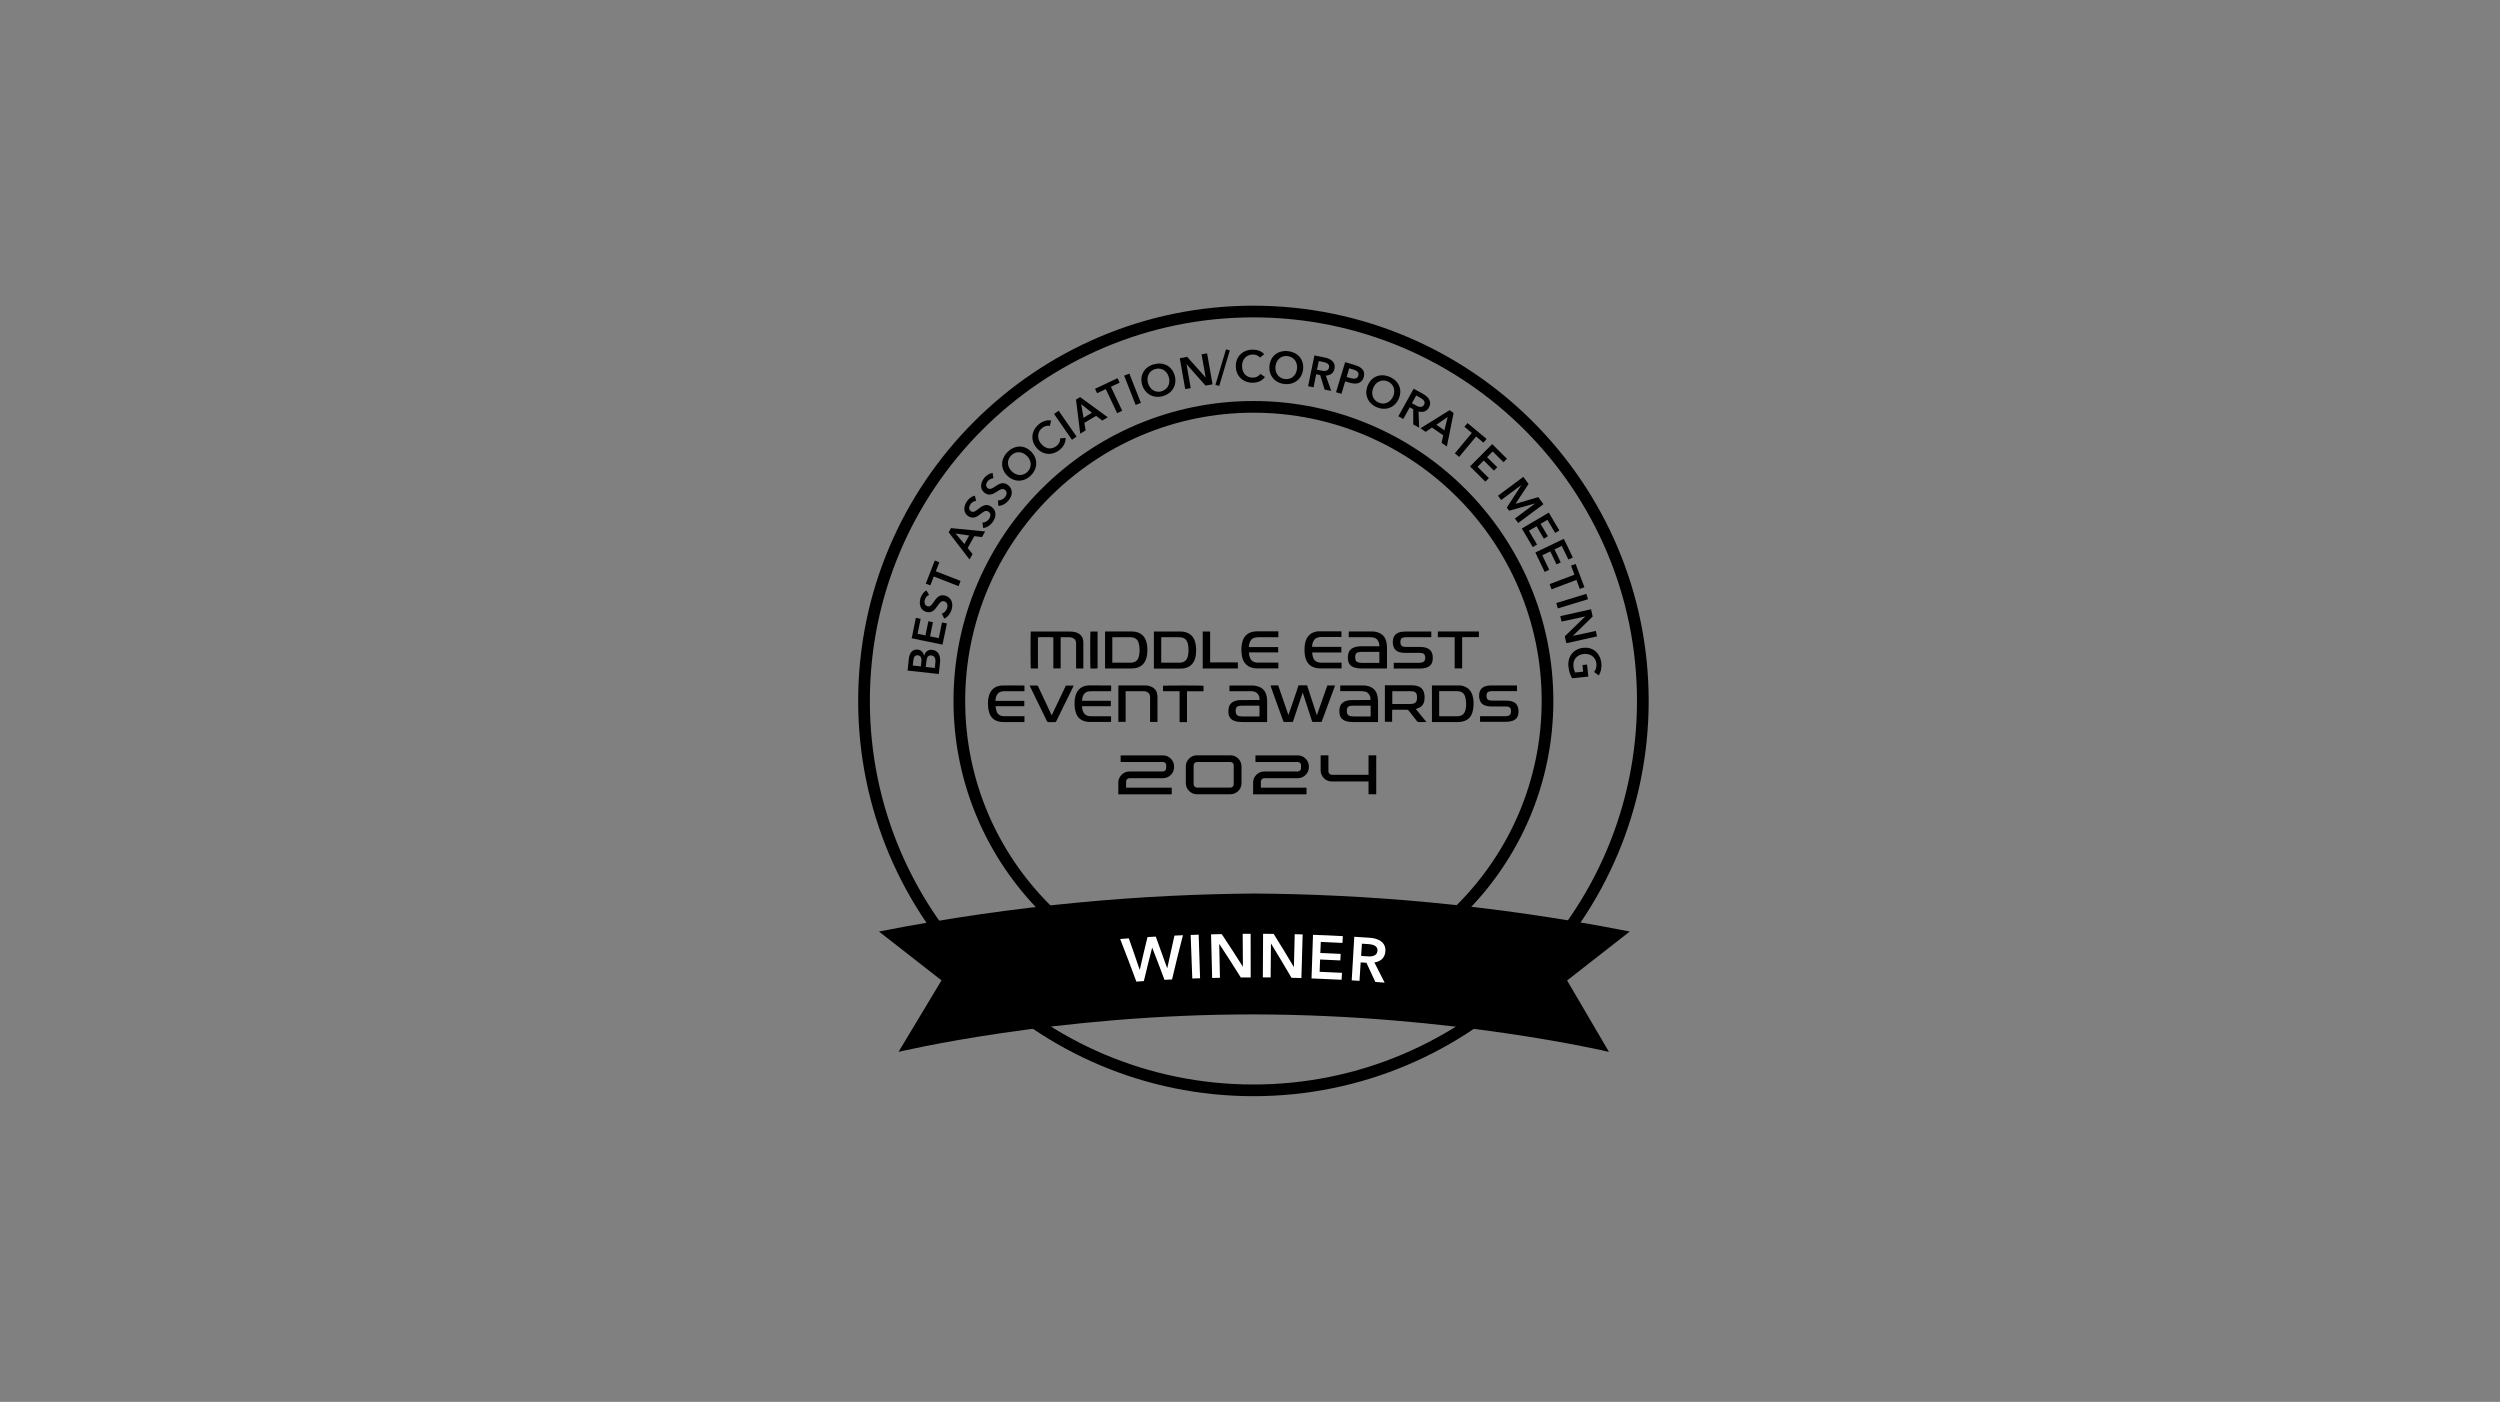 <svg width="321" height="180" viewBox="0 0 321 180" fill="none" xmlns="http://www.w3.org/2000/svg">
<rect x="0" y="0" width="321" height="180" fill="#808080" stroke="none"/>
<path d="M160.94 128.51C139.71 128.51 122.43 111.23 122.43 90C122.43 68.77 139.71 51.49 160.94 51.49C182.17 51.49 199.45 68.77 199.45 90C199.45 111.23 182.17 128.51 160.94 128.51ZM160.94 52.99C140.53 52.99 123.93 69.59 123.93 90C123.93 110.41 140.53 127.01 160.94 127.01C181.35 127.01 197.95 110.41 197.95 90C197.95 69.59 181.35 52.99 160.94 52.99Z" fill="black"/>
<path d="M201.23 125.88L209.26 119.61C191.44 116.09 175.08 114.82 161.06 114.73C147.05 114.83 130.69 116.1 112.86 119.61L120.89 125.88L115.37 135.06C115.37 135.06 135.63 130.21 161.05 130.25C186.47 130.29 206.59 135.06 206.59 135.06L201.21 125.88H201.23Z" fill="black"/>
<path d="M133.27 81.84V85.83H132.35C132.32 85.72 132.31 81.29 132.35 81.09C132.39 81.09 132.43 81.09 132.47 81.09C134.12 81.09 135.77 81.09 137.42 81.09C137.63 81.09 137.85 81.12 138.06 81.17C138.73 81.34 139.1 81.8 139.1 82.48C139.1 83.56 139.1 84.64 139.1 85.72C139.1 85.76 139.1 85.79 139.09 85.83H138.17C138.17 85.77 138.17 85.72 138.17 85.67C138.17 84.66 138.17 83.64 138.17 82.63C138.17 82.55 138.17 82.47 138.15 82.39C138.07 82.06 137.83 81.91 137.51 81.84C137.44 81.83 137.36 81.82 137.28 81.82C136.96 81.82 136.65 81.82 136.33 81.82C136.29 81.82 136.25 81.82 136.19 81.82V85.82H135.25V81.84C135.13 81.8 133.5 81.79 133.28 81.83L133.27 81.84Z" fill="black"/>
<path d="M177.12 82.97C177.1 82.65 177.04 82.37 176.84 82.13C176.67 81.94 176.45 81.86 176.21 81.84C176.09 81.82 175.96 81.82 175.83 81.82C175.01 81.82 174.18 81.82 173.36 81.82C173.31 81.82 173.25 81.82 173.18 81.82C173.16 81.69 173.18 81.57 173.18 81.45C173.18 81.33 173.18 81.22 173.18 81.09C173.22 81.09 173.25 81.08 173.29 81.08C174.25 81.08 175.21 81.08 176.17 81.08C176.52 81.08 176.85 81.15 177.16 81.3C177.65 81.54 177.91 81.94 178.02 82.46C178.08 82.71 178.09 82.96 178.09 83.21C178.09 84.05 178.09 84.89 178.09 85.72C178.09 85.75 178.09 85.78 178.09 85.82C178.06 85.82 178.02 85.83 177.99 85.83C176.9 85.83 175.82 85.83 174.73 85.83C174.44 85.83 174.16 85.79 173.88 85.7C173.39 85.54 173.13 85.2 173.08 84.69C173.05 84.45 173.06 84.21 173.11 83.98C173.19 83.59 173.42 83.32 173.78 83.16C173.99 83.07 174.21 83.02 174.43 83C174.6 82.98 174.76 82.98 174.93 82.98C175.61 82.98 176.28 82.98 176.96 82.98C177.01 82.98 177.06 82.98 177.13 82.98L177.12 82.97ZM177.11 83.7C177.06 83.7 177.01 83.7 176.96 83.7C176.26 83.7 175.56 83.7 174.86 83.7C174.71 83.7 174.55 83.72 174.4 83.75C174.2 83.79 174.07 83.91 174.03 84.12C173.99 84.29 173.99 84.47 174.03 84.64C174.07 84.87 174.21 85.01 174.43 85.06C174.58 85.09 174.74 85.11 174.9 85.11C175.59 85.11 176.28 85.11 176.97 85.11C177.01 85.11 177.06 85.11 177.11 85.11V83.72V83.7Z" fill="black"/>
<path d="M141.89 85.84V81.09C141.89 81.09 141.96 81.08 142 81.08C143.12 81.08 144.24 81.08 145.37 81.08C145.64 81.08 145.9 81.13 146.15 81.22C146.71 81.44 147.04 81.87 147.2 82.44C147.34 82.94 147.34 83.44 147.3 83.95C147.28 84.18 147.23 84.41 147.15 84.63C146.91 85.31 146.42 85.69 145.71 85.8C145.56 85.82 145.41 85.83 145.27 85.83C144.19 85.83 143.12 85.83 142.04 85.83C142 85.83 141.96 85.83 141.9 85.83L141.89 85.84ZM142.84 85.09C142.89 85.09 142.93 85.09 142.97 85.09C143.68 85.09 144.38 85.09 145.09 85.09C145.2 85.09 145.31 85.09 145.41 85.07C145.76 85.02 146.02 84.83 146.16 84.5C146.2 84.41 146.23 84.31 146.25 84.21C146.34 83.78 146.35 83.34 146.28 82.91C146.26 82.75 146.22 82.59 146.16 82.44C146.04 82.12 145.8 81.92 145.46 81.85C145.35 81.83 145.24 81.82 145.12 81.82C144.4 81.82 143.68 81.82 142.96 81.82C142.92 81.82 142.87 81.82 142.82 81.82V85.08L142.84 85.09Z" fill="black"/>
<path d="M148.16 85.84V81.09C148.16 81.09 148.24 81.09 148.28 81.09C149.39 81.09 150.51 81.09 151.62 81.09C151.92 81.09 152.21 81.14 152.49 81.27C153.01 81.5 153.32 81.92 153.46 82.46C153.6 82.95 153.6 83.46 153.56 83.96C153.54 84.22 153.48 84.48 153.39 84.72C153.16 85.31 152.73 85.67 152.1 85.8C151.93 85.83 151.76 85.85 151.59 85.85C150.48 85.85 149.37 85.85 148.26 85.85C148.23 85.85 148.2 85.85 148.15 85.85L148.16 85.84ZM149.12 85.09C149.18 85.09 149.21 85.09 149.25 85.09C149.96 85.09 150.67 85.09 151.38 85.09C151.48 85.09 151.59 85.09 151.69 85.07C152.05 85.01 152.31 84.82 152.45 84.48C152.48 84.4 152.51 84.31 152.53 84.22C152.62 83.79 152.63 83.35 152.57 82.92C152.55 82.75 152.51 82.58 152.44 82.43C152.31 82.1 152.06 81.91 151.72 81.85C151.63 81.83 151.53 81.82 151.44 81.82C150.7 81.82 149.96 81.82 149.22 81.82C149.18 81.82 149.14 81.82 149.1 81.83V85.08L149.12 85.09Z" fill="black"/>
<path d="M183.78 81.08V81.82C183.72 81.82 183.67 81.82 183.62 81.82C182.59 81.82 181.57 81.82 180.54 81.82C180.41 81.82 180.28 81.84 180.15 81.87C179.97 81.91 179.87 82.04 179.83 82.21C179.8 82.36 179.8 82.51 179.83 82.67C179.87 82.85 179.98 82.97 180.15 83.02C180.29 83.05 180.43 83.07 180.58 83.07C181.19 83.07 181.8 83.07 182.4 83.07C182.62 83.07 182.83 83.09 183.04 83.15C183.57 83.29 183.87 83.63 183.95 84.17C183.98 84.41 183.98 84.65 183.93 84.9C183.85 85.28 183.63 85.53 183.27 85.68C183 85.79 182.72 85.82 182.44 85.84C182.32 85.84 182.2 85.84 182.08 85.84C181.1 85.84 180.12 85.84 179.13 85.84C179.08 85.84 179.02 85.84 178.96 85.84V85.1C179.02 85.1 179.07 85.1 179.12 85.1C180.16 85.1 181.19 85.1 182.23 85.1C182.36 85.1 182.49 85.08 182.62 85.05C182.8 85.01 182.92 84.88 182.97 84.71C183.02 84.54 183.02 84.37 182.97 84.2C182.91 83.97 182.74 83.88 182.52 83.85C182.4 83.83 182.28 83.83 182.16 83.83C181.57 83.83 180.98 83.83 180.39 83.83C180.15 83.83 179.92 83.81 179.7 83.74C179.25 83.61 178.98 83.31 178.88 82.86C178.82 82.57 178.82 82.29 178.89 82C178.98 81.62 179.22 81.36 179.59 81.22C179.87 81.12 180.16 81.09 180.45 81.09C181.51 81.09 182.58 81.09 183.64 81.09C183.68 81.09 183.73 81.09 183.78 81.09V81.08Z" fill="black"/>
<path d="M164.14 81.08V81.82C164.08 81.82 164.03 81.82 163.97 81.82C163.16 81.82 162.36 81.82 161.55 81.82C161.39 81.82 161.23 81.85 161.07 81.89C160.84 81.95 160.66 82.1 160.55 82.31C160.42 82.54 160.37 82.8 160.36 83.08C160.42 83.08 160.48 83.08 160.54 83.08C161.68 83.08 162.81 83.08 163.95 83.08C164 83.08 164.06 83.08 164.12 83.08V83.77H160.37C160.37 83.84 160.37 83.89 160.37 83.93C160.39 84.11 160.43 84.29 160.5 84.47C160.64 84.82 160.91 85.01 161.27 85.06C161.39 85.08 161.5 85.08 161.62 85.08C162.4 85.08 163.19 85.08 163.97 85.08C164.02 85.08 164.08 85.08 164.14 85.08V85.81C164.14 85.81 164.08 85.82 164.05 85.82C163.14 85.82 162.22 85.82 161.31 85.82C161.07 85.82 160.83 85.78 160.6 85.69C160.15 85.53 159.83 85.22 159.63 84.78C159.52 84.53 159.46 84.27 159.43 84C159.37 83.46 159.38 82.93 159.52 82.41C159.6 82.12 159.73 81.85 159.93 81.63C160.22 81.31 160.59 81.15 161.01 81.09C161.16 81.07 161.31 81.06 161.45 81.06C162.3 81.06 163.14 81.06 163.99 81.06C164.04 81.06 164.09 81.06 164.14 81.06V81.08Z" fill="black"/>
<path d="M172.23 83.09V83.78C172.07 83.78 171.92 83.78 171.76 83.78C171.61 83.78 171.45 83.78 171.3 83.78C171.14 83.78 170.98 83.78 170.83 83.78C170.68 83.78 170.51 83.78 170.36 83.78C170.21 83.78 170.05 83.78 169.9 83.78C169.74 83.78 169.58 83.78 169.43 83.78C169.28 83.78 169.12 83.78 168.97 83.78C168.81 83.78 168.66 83.78 168.49 83.78C168.49 83.82 168.49 83.86 168.49 83.89C168.51 84.09 168.55 84.29 168.62 84.48C168.76 84.83 169.03 85.02 169.4 85.07C169.52 85.09 169.63 85.09 169.75 85.09C170.53 85.09 171.32 85.09 172.1 85.09C172.15 85.09 172.2 85.09 172.26 85.09C172.27 85.22 172.26 85.34 172.26 85.45C172.26 85.57 172.26 85.68 172.26 85.81C172.22 85.81 172.19 85.82 172.15 85.82C171.24 85.82 170.34 85.82 169.43 85.82C169.19 85.82 168.95 85.78 168.73 85.7C168.21 85.52 167.87 85.16 167.68 84.65C167.52 84.21 167.49 83.75 167.5 83.28C167.5 82.98 167.54 82.69 167.62 82.4C167.77 81.87 168.07 81.46 168.58 81.23C168.83 81.12 169.1 81.06 169.37 81.06C170.3 81.06 171.24 81.06 172.17 81.06C172.19 81.06 172.21 81.06 172.24 81.06V81.79C172.18 81.79 172.13 81.79 172.08 81.79C171.27 81.79 170.47 81.79 169.66 81.79C169.52 81.79 169.38 81.81 169.25 81.84C169 81.9 168.8 82.04 168.67 82.27C168.54 82.51 168.48 82.76 168.47 83.05C168.78 83.07 169.09 83.05 169.4 83.06C169.72 83.06 170.03 83.06 170.35 83.06C170.66 83.06 170.97 83.06 171.28 83.06C171.59 83.06 171.9 83.06 172.22 83.06L172.23 83.09Z" fill="black"/>
<path d="M167.25 88.98C166.83 90.22 166.42 91.46 166 92.7C165.95 92.7 165.9 92.7 165.85 92.7C165.55 92.7 165.26 92.7 164.96 92.7C164.81 92.7 164.81 92.7 164.76 92.56C164.37 91.47 163.98 90.39 163.58 89.3C163.44 88.91 163.3 88.51 163.16 88.12C163.15 88.09 163.14 88.06 163.13 88.03C163.25 88 163.83 87.99 164.12 88.01C164.56 89.27 164.99 90.54 165.43 91.81C165.89 90.55 166.3 89.28 166.73 88H167.83C168.24 89.27 168.65 90.53 169.07 91.8C169.08 91.8 169.09 91.8 169.1 91.8C169.54 90.54 169.98 89.28 170.43 88.01H171.42C171.4 88.07 171.39 88.12 171.37 88.17C170.83 89.63 170.29 91.09 169.75 92.55C169.69 92.7 169.69 92.7 169.54 92.7C169.25 92.7 168.96 92.7 168.66 92.7C168.5 92.7 168.5 92.7 168.45 92.55C168.08 91.41 167.7 90.27 167.33 89.12C167.31 89.07 167.3 89.02 167.28 88.97C167.28 88.97 167.26 88.97 167.25 88.97V88.98Z" fill="black"/>
<path d="M162.69 92.71C162.62 92.71 162.57 92.71 162.52 92.71C161.51 92.71 160.5 92.71 159.5 92.71C159.2 92.71 158.9 92.689 158.6 92.6C158.05 92.439 157.76 92.079 157.73 91.499C157.72 91.26 157.73 91.019 157.79 90.79C157.88 90.46 158.09 90.219 158.4 90.079C158.68 89.95 158.98 89.889 159.28 89.889C160.03 89.889 160.79 89.889 161.54 89.879C161.6 89.879 161.66 89.879 161.72 89.879C161.78 89.26 161.39 88.799 160.78 88.749C160.68 88.749 160.59 88.749 160.49 88.749C159.67 88.749 158.86 88.749 158.04 88.749C157.98 88.749 157.93 88.749 157.86 88.749V88.029C157.86 88.029 157.93 88.019 157.97 88.019C158.92 88.019 159.88 88.019 160.83 88.019C161.03 88.019 161.23 88.059 161.43 88.109C162.12 88.29 162.52 88.74 162.64 89.43C162.68 89.639 162.7 89.859 162.7 90.079C162.7 90.9 162.7 91.719 162.7 92.54C162.7 92.59 162.7 92.639 162.7 92.71H162.69ZM161.71 91.98C161.74 91.74 161.73 90.719 161.7 90.609C161.66 90.609 161.63 90.609 161.59 90.609C160.9 90.609 160.2 90.609 159.51 90.609C159.36 90.609 159.2 90.62 159.05 90.65C158.85 90.689 158.73 90.82 158.68 91.019C158.65 91.18 158.64 91.34 158.68 91.51C158.72 91.74 158.85 91.889 159.07 91.939C159.22 91.969 159.38 91.99 159.54 91.99C160.2 91.99 160.86 91.99 161.53 91.99C161.59 91.99 161.64 91.99 161.71 91.99V91.98Z" fill="black"/>
<path d="M176.94 92.71C176.88 92.71 176.82 92.71 176.76 92.71C175.76 92.71 174.77 92.71 173.77 92.71C173.47 92.71 173.18 92.69 172.89 92.61C172.37 92.47 172.06 92.15 171.99 91.6C171.96 91.32 171.97 91.05 172.04 90.78C172.13 90.45 172.33 90.22 172.64 90.08C172.92 89.95 173.23 89.89 173.53 89.89C174.28 89.89 175.04 89.89 175.79 89.88C175.85 89.88 175.9 89.88 175.96 89.88C176.03 89.4 175.73 88.91 175.28 88.8C175.11 88.76 174.93 88.75 174.76 88.74C173.94 88.74 173.12 88.74 172.29 88.74C172.23 88.74 172.17 88.74 172.09 88.74V88.02C172.09 88.02 172.17 88.01 172.2 88.01C173.15 88.01 174.1 88.01 175.05 88.01C175.35 88.01 175.64 88.07 175.92 88.18C176.46 88.41 176.76 88.82 176.87 89.39C176.91 89.61 176.93 89.83 176.94 90.05C176.94 90.88 176.94 91.71 176.94 92.55C176.94 92.6 176.94 92.64 176.94 92.7V92.71ZM175.99 91.98C175.99 91.51 175.99 91.06 175.99 90.61C175.94 90.61 175.91 90.61 175.88 90.61C175.17 90.61 174.46 90.61 173.75 90.61C173.61 90.61 173.46 90.62 173.32 90.65C173.11 90.69 172.98 90.84 172.95 91.05C172.93 91.19 172.93 91.34 172.95 91.48C172.97 91.72 173.11 91.88 173.35 91.94C173.5 91.97 173.65 91.99 173.81 91.99C174.48 91.99 175.16 91.99 175.83 91.99C175.88 91.99 175.93 91.99 176.01 91.99L175.99 91.98Z" fill="black"/>
<path d="M181.8 91.05C182.25 91.6 182.69 92.14 183.15 92.7C183.07 92.7 183.02 92.71 182.98 92.71C182.71 92.71 182.44 92.71 182.17 92.71C182.07 92.71 182 92.68 181.94 92.6C181.59 92.15 181.23 91.7 180.88 91.25C180.82 91.17 180.75 91.13 180.64 91.13C180.07 91.13 179.49 91.13 178.92 91.13C178.87 91.13 178.83 91.13 178.76 91.13C178.74 91.3 178.76 91.47 178.75 91.63C178.75 91.8 178.75 91.98 178.75 92.15C178.75 92.32 178.75 92.49 178.75 92.68C178.44 92.69 178.14 92.68 177.82 92.68C177.81 91.11 177.82 89.55 177.82 87.99C177.88 87.99 177.93 87.99 177.97 87.99C179.07 87.99 180.18 87.99 181.28 87.99C181.53 87.99 181.77 88.02 182 88.09C182.45 88.22 182.74 88.51 182.85 88.97C182.94 89.32 182.94 89.67 182.87 90.03C182.77 90.51 182.46 90.81 182.01 90.96C181.95 90.98 181.89 91 181.81 91.03L181.8 91.05ZM178.76 90.39C178.82 90.39 178.85 90.39 178.89 90.39C179.63 90.39 180.37 90.39 181.11 90.39C181.21 90.39 181.31 90.38 181.41 90.36C181.68 90.31 181.87 90.17 181.92 89.89C181.96 89.66 181.96 89.44 181.92 89.21C181.87 88.98 181.72 88.84 181.5 88.79C181.37 88.76 181.23 88.75 181.09 88.75C180.37 88.75 179.65 88.75 178.93 88.75C178.88 88.75 178.83 88.75 178.77 88.75V90.37L178.76 90.39Z" fill="black"/>
<path d="M183.86 92.71V88.02C183.86 88.02 183.93 88.01 183.96 88.01C185.08 88.01 186.21 88.01 187.33 88.01C187.6 88.01 187.86 88.06 188.1 88.17C188.62 88.39 188.93 88.8 189.08 89.33C189.21 89.8 189.23 90.27 189.19 90.75C189.17 91 189.12 91.24 189.05 91.48C188.82 92.23 188.28 92.6 187.52 92.69C187.41 92.7 187.3 92.71 187.19 92.71C186.15 92.71 185.1 92.71 184.06 92.71C184 92.71 183.94 92.71 183.87 92.71H183.86ZM184.8 91.97C184.86 91.97 184.91 91.97 184.96 91.97C185.67 91.97 186.37 91.97 187.08 91.97C187.16 91.97 187.25 91.97 187.33 91.95C187.65 91.9 187.9 91.76 188.05 91.46C188.11 91.34 188.15 91.22 188.18 91.09C188.26 90.73 188.27 90.36 188.23 90C188.21 89.8 188.17 89.6 188.11 89.41C188 89.05 187.75 88.83 187.37 88.77C187.26 88.75 187.14 88.74 187.02 88.74C186.33 88.74 185.64 88.74 184.95 88.74C184.9 88.74 184.85 88.74 184.79 88.74V91.95L184.8 91.97Z" fill="black"/>
<path d="M194.78 88.03V88.74C194.71 88.74 194.65 88.74 194.59 88.74C193.6 88.74 192.61 88.74 191.62 88.74C191.49 88.74 191.37 88.75 191.24 88.78C191.04 88.82 190.91 88.95 190.88 89.15C190.86 89.28 190.86 89.42 190.88 89.54C190.91 89.77 191.06 89.89 191.28 89.93C191.4 89.95 191.52 89.96 191.64 89.96C192.23 89.96 192.82 89.96 193.41 89.96C193.66 89.96 193.91 89.99 194.15 90.06C194.56 90.19 194.82 90.46 194.92 90.87C195 91.19 195 91.51 194.92 91.83C194.84 92.13 194.66 92.34 194.38 92.48C194.15 92.59 193.91 92.64 193.66 92.66C193.52 92.67 193.37 92.68 193.23 92.68C192.23 92.68 191.23 92.68 190.22 92.68C190.16 92.68 190.11 92.68 190.04 92.68V91.96C190.1 91.96 190.16 91.96 190.23 91.96C191.24 91.96 192.24 91.96 193.25 91.96C193.35 91.96 193.44 91.96 193.54 91.94C193.8 91.91 193.96 91.77 194 91.51C194.02 91.38 194.01 91.24 194 91.1C193.97 90.91 193.84 90.79 193.66 90.75C193.56 90.73 193.46 90.71 193.36 90.71C192.73 90.71 192.1 90.71 191.47 90.71C191.22 90.71 190.97 90.68 190.73 90.6C190.32 90.47 190.07 90.2 189.97 89.78C189.9 89.49 189.9 89.19 189.97 88.9C190.06 88.52 190.3 88.26 190.67 88.13C190.91 88.05 191.15 88.01 191.4 88.01C192.49 88.01 193.58 88.01 194.68 88.01C194.72 88.01 194.75 88.01 194.8 88.02L194.78 88.03Z" fill="black"/>
<path d="M131.54 91.98V92.71C131.48 92.71 131.43 92.71 131.38 92.71C130.54 92.71 129.69 92.71 128.85 92.71C128.61 92.71 128.37 92.69 128.14 92.62C127.6 92.46 127.24 92.11 127.04 91.58C126.94 91.31 126.89 91.03 126.87 90.74C126.83 90.27 126.85 89.8 126.98 89.34C127.21 88.5 127.83 88.05 128.66 88.02C129.59 87.99 130.52 88.02 131.44 88.02C131.47 88.02 131.5 88.02 131.54 88.03V88.75C131.47 88.75 131.41 88.75 131.35 88.75C130.58 88.75 129.8 88.75 129.03 88.75C128.89 88.75 128.74 88.76 128.6 88.79C128.32 88.85 128.11 89.01 127.98 89.27C127.87 89.49 127.82 89.73 127.81 89.99H131.52V90.68C131.21 90.69 130.91 90.68 130.61 90.68C130.3 90.68 129.99 90.68 129.69 90.68C129.38 90.68 129.07 90.68 128.77 90.68C128.46 90.68 128.16 90.68 127.84 90.68C127.84 90.73 127.82 90.78 127.84 90.81C127.88 91 127.91 91.2 127.98 91.38C128.11 91.73 128.39 91.91 128.76 91.95C128.86 91.96 128.96 91.96 129.06 91.96C129.83 91.96 130.6 91.96 131.37 91.96C131.43 91.96 131.5 91.96 131.57 91.96L131.54 91.98Z" fill="black"/>
<path d="M142.67 88.02V88.75C142.6 88.75 142.54 88.75 142.48 88.75C141.7 88.75 140.92 88.75 140.14 88.75C139.98 88.75 139.82 88.77 139.67 88.8C139.41 88.86 139.22 89.03 139.1 89.27C138.99 89.49 138.94 89.72 138.93 89.98H142.63V90.68H138.93C138.94 91.01 139 91.31 139.18 91.57C139.34 91.81 139.58 91.91 139.85 91.95C139.95 91.96 140.05 91.97 140.15 91.97C140.92 91.97 141.69 91.97 142.46 91.97C142.52 91.97 142.59 91.97 142.66 91.97V92.69C142.66 92.69 142.57 92.7 142.52 92.7C141.66 92.7 140.8 92.7 139.94 92.7C139.75 92.7 139.55 92.67 139.36 92.63C138.75 92.49 138.35 92.12 138.15 91.53C138.07 91.31 138.02 91.07 138 90.83C137.95 90.32 137.96 89.81 138.1 89.32C138.33 88.51 138.93 88.04 139.77 88.01C140.25 87.99 140.72 88.01 141.2 88.01C141.62 88.01 142.05 88.01 142.47 88.01C142.53 88.01 142.58 88.01 142.66 88.01L142.67 88.02Z" fill="black"/>
<path d="M148.61 92.7H147.67C147.67 92.63 147.67 92.57 147.67 92.5C147.67 91.57 147.67 90.65 147.67 89.72C147.67 89.66 147.67 89.59 147.67 89.53C147.69 89.02 147.3 88.78 146.92 88.75C146.88 88.75 146.84 88.75 146.79 88.75C146.08 88.75 145.37 88.75 144.66 88.75C144.62 88.75 144.59 88.75 144.53 88.75C144.53 88.93 144.53 89.12 144.53 89.3C144.53 89.49 144.53 89.68 144.53 89.87C144.53 90.06 144.53 90.24 144.53 90.43C144.53 90.62 144.53 90.81 144.53 91C144.53 91.19 144.53 91.37 144.53 91.56C144.53 91.75 144.53 91.94 144.53 92.13C144.53 92.31 144.53 92.5 144.53 92.69H143.6V88.02C143.6 88.02 143.68 88.01 143.72 88.01C144.82 88.01 145.92 88.01 147.01 88.01C147.32 88.01 147.62 88.07 147.9 88.21C148.32 88.42 148.55 88.76 148.6 89.22C148.61 89.33 148.62 89.44 148.62 89.55C148.62 90.53 148.62 91.51 148.62 92.49C148.62 92.55 148.62 92.62 148.62 92.69L148.61 92.7Z" fill="black"/>
<path d="M186.77 81.82H184.62V81.08H189.89V81.81C189.17 81.81 188.47 81.81 187.74 81.81V85.82H186.78C186.78 84.49 186.78 83.17 186.78 81.81L186.77 81.82Z" fill="black"/>
<path d="M158.94 85.05V85.83H154.43C154.43 84.25 154.43 82.67 154.43 81.09H155.38V85.05H158.93H158.94Z" fill="black"/>
<path d="M132.21 88.019C132.55 88.019 132.86 88.019 133.16 88.019C133.22 88.019 133.26 88.049 133.28 88.1C133.31 88.169 133.34 88.23 133.37 88.299C133.9 89.43 134.43 90.549 134.96 91.68C134.98 91.73 135.01 91.769 135.04 91.84C135.65 90.559 136.25 89.29 136.86 88.029H137.86C137.84 88.09 137.82 88.139 137.79 88.189C137.34 89.109 136.89 90.019 136.44 90.939C136.17 91.49 135.9 92.029 135.64 92.579C135.59 92.689 135.53 92.73 135.41 92.719C135.16 92.719 134.9 92.719 134.65 92.719C134.53 92.719 134.47 92.68 134.42 92.579C134.04 91.779 133.64 90.98 133.25 90.18C132.93 89.519 132.61 88.859 132.29 88.21C132.27 88.159 132.24 88.109 132.21 88.029V88.019Z" fill="black"/>
<path d="M151.45 88.751H149.33V88.05C149.45 88.01 154.31 88.001 154.53 88.05V88.76H152.41C152.41 90.091 152.41 91.4 152.41 92.721H151.46V88.77L151.45 88.751Z" fill="black"/>
<path d="M140 81.09H140.93V85.82C140.84 85.85 140.23 85.86 140.01 85.83C139.98 85.72 139.97 81.32 140.01 81.09H140Z" fill="black"/>
<path d="M149.75 98.27C149.75 98.15 149.71 98.05 149.62 97.96C149.54 97.88 149.43 97.84 149.32 97.84H143.93C143.93 97.84 143.91 97.84 143.9 97.83C143.9 97.83 143.89 97.81 143.89 97.8V97.03C143.89 97.03 143.89 97.01 143.9 97C143.9 97 143.92 96.99 143.93 96.99H149.32C149.71 96.99 150.05 97.13 150.33 97.41C150.61 97.69 150.75 98.03 150.75 98.42V98.49C150.75 98.89 150.61 99.23 150.33 99.5C150.05 99.78 149.71 99.92 149.32 99.92H145.03C144.91 99.92 144.81 99.96 144.72 100.04C144.64 100.12 144.59 100.23 144.59 100.35V101.14H150.41C150.41 101.14 150.43 101.14 150.44 101.15C150.44 101.15 150.45 101.17 150.45 101.18V101.95C150.45 101.95 150.45 101.97 150.44 101.98C150.44 101.98 150.42 101.99 150.41 101.99H143.63C143.63 101.99 143.61 101.99 143.6 101.98C143.6 101.98 143.59 101.96 143.59 101.95V100.49C143.59 100.1 143.73 99.76 144.01 99.48C144.29 99.2 144.63 99.06 145.02 99.06H149.31C149.43 99.06 149.53 99.02 149.61 98.93C149.7 98.85 149.74 98.74 149.74 98.63V98.27H149.75Z" fill="black"/>
<path d="M157.98 96.981C158.38 96.981 158.72 97.121 158.99 97.4C159.27 97.68 159.41 98.02 159.41 98.41V100.55C159.41 100.95 159.27 101.29 158.99 101.56C158.71 101.84 158.37 101.98 157.98 101.98H153.69C153.3 101.98 152.96 101.84 152.68 101.56C152.4 101.28 152.26 100.94 152.26 100.55V98.41C152.26 98.01 152.4 97.68 152.68 97.4C152.96 97.121 153.3 96.981 153.69 96.981H157.98ZM158.41 98.27C158.41 98.15 158.37 98.05 158.29 97.971C158.21 97.88 158.1 97.841 157.98 97.841H153.69C153.57 97.841 153.47 97.88 153.39 97.971C153.3 98.05 153.26 98.16 153.26 98.27V100.7C153.26 100.82 153.3 100.92 153.39 101C153.47 101.08 153.58 101.13 153.69 101.13H157.98C158.1 101.13 158.2 101.09 158.29 101C158.37 100.92 158.41 100.81 158.41 100.7V98.27Z" fill="black"/>
<path d="M167.06 98.27C167.06 98.15 167.02 98.05 166.93 97.96C166.85 97.88 166.74 97.84 166.63 97.84H161.24C161.24 97.84 161.22 97.84 161.21 97.83C161.21 97.83 161.2 97.81 161.2 97.8V97.03C161.2 97.03 161.2 97.01 161.21 97C161.21 97 161.23 96.99 161.24 96.99H166.63C167.02 96.99 167.36 97.13 167.64 97.41C167.92 97.69 168.06 98.03 168.06 98.42V98.49C168.06 98.89 167.92 99.23 167.64 99.5C167.36 99.78 167.02 99.92 166.63 99.92H162.34C162.22 99.92 162.12 99.96 162.03 100.04C161.95 100.12 161.9 100.23 161.9 100.35V101.14H167.72C167.72 101.14 167.74 101.14 167.75 101.15C167.75 101.15 167.76 101.17 167.76 101.18V101.95C167.76 101.95 167.76 101.97 167.75 101.98C167.75 101.98 167.73 101.99 167.72 101.99H160.94C160.94 101.99 160.92 101.99 160.91 101.98C160.91 101.98 160.9 101.96 160.9 101.95V100.49C160.9 100.1 161.04 99.76 161.32 99.48C161.6 99.2 161.94 99.06 162.33 99.06H166.62C166.74 99.06 166.84 99.02 166.92 98.93C167.01 98.85 167.05 98.74 167.05 98.63V98.27H167.06Z" fill="black"/>
<path d="M175.72 97.02C175.72 97.02 175.72 97.001 175.73 96.99C175.73 96.99 175.75 96.981 175.76 96.981H176.67C176.67 96.981 176.69 96.981 176.7 96.99C176.7 96.99 176.71 97.01 176.71 97.02V101.94C176.71 101.94 176.71 101.96 176.7 101.97C176.7 101.97 176.68 101.98 176.67 101.98H175.76C175.76 101.98 175.74 101.98 175.73 101.97C175.73 101.97 175.72 101.95 175.72 101.94V100.34H171C170.61 100.34 170.27 100.2 169.99 99.921C169.71 99.641 169.57 99.3 169.57 98.91V97.02C169.57 97.02 169.57 97.001 169.58 96.99C169.58 96.99 169.6 96.981 169.61 96.981H170.53C170.53 96.981 170.55 96.981 170.56 96.99C170.56 96.99 170.57 97.01 170.57 97.02V99.05C170.57 99.171 170.61 99.27 170.7 99.35C170.78 99.43 170.89 99.481 171 99.481H175.72V97.02Z" fill="black"/>
<path d="M143.82 120.57C144.27 120.53 144.49 120.52 144.94 120.48C145.51 122.09 145.78 122.9 146.33 124.51C146.33 124.51 146.33 124.51 146.35 124.51C146.73 122.83 146.93 122 147.34 120.32C147.76 120.29 147.97 120.28 148.4 120.26C148.99 121.88 149.28 122.68 149.86 124.3C149.86 124.3 149.86 124.3 149.88 124.3C150.24 122.63 150.43 121.8 150.8 120.13C151.24 120.11 151.45 120.1 151.89 120.08C151.31 122.35 151.03 123.48 150.49 125.76C150.1 125.78 149.91 125.79 149.52 125.81C148.9 124.16 148.59 123.33 147.95 121.69C147.95 121.69 147.95 121.69 147.93 121.69C147.5 123.4 147.28 124.26 146.87 125.97C146.48 126 146.29 126.01 145.91 126.04C145.1 123.85 144.68 122.76 143.83 120.57H143.82Z" fill="white"/>
<path d="M152.89 120.05C153.3 120.03 153.5 120.03 153.91 120.01C153.98 122.25 154.02 123.37 154.09 125.61C153.69 125.62 153.49 125.63 153.09 125.64C153.01 123.4 152.97 122.28 152.88 120.04L152.89 120.05Z" fill="white"/>
<path d="M155.51 119.97C156.05 119.96 156.33 119.95 156.87 119.94C157.97 121.6 158.51 122.43 159.57 124.1C159.57 124.1 159.57 124.1 159.59 124.1C159.58 122.42 159.57 121.58 159.56 119.9C159.97 119.9 160.17 119.9 160.58 119.9C160.58 122.14 160.58 123.26 160.59 125.51C160.08 125.51 159.83 125.51 159.32 125.51C158.24 123.79 157.69 122.93 156.57 121.22C156.57 121.22 156.57 121.22 156.55 121.22C156.59 122.95 156.6 123.82 156.64 125.55C156.24 125.55 156.04 125.56 155.64 125.57C155.58 123.33 155.56 122.21 155.5 119.97H155.51Z" fill="white"/>
<path d="M162.18 119.9C162.72 119.9 163 119.9 163.54 119.91C164.59 121.6 165.11 122.45 166.12 124.15C166.12 124.15 166.12 124.15 166.14 124.15C166.18 122.47 166.2 121.63 166.24 119.95C166.65 119.95 166.85 119.97 167.26 119.98C167.2 122.22 167.17 123.34 167.1 125.58C166.59 125.57 166.34 125.56 165.83 125.55C164.8 123.79 164.28 122.92 163.21 121.17C163.21 121.17 163.21 121.17 163.19 121.17C163.17 122.9 163.16 123.77 163.15 125.5C162.75 125.5 162.55 125.5 162.15 125.5C162.16 123.26 162.17 122.14 162.18 119.89V119.9Z" fill="white"/>
<path d="M168.61 120.03C170.14 120.08 170.9 120.12 172.42 120.2C172.4 120.55 172.39 120.72 172.37 121.07C171.26 121.01 170.7 120.99 169.59 120.94C169.57 121.51 169.56 121.79 169.53 122.36C170.58 122.4 171.1 122.42 172.14 122.48C172.12 122.82 172.11 122.98 172.1 123.32C171.06 123.27 170.54 123.24 169.5 123.2C169.48 123.83 169.46 124.15 169.44 124.78C170.59 124.83 171.16 124.85 172.31 124.91C172.29 125.26 172.28 125.44 172.26 125.8C170.72 125.72 169.95 125.69 168.4 125.63C168.48 123.39 168.52 122.27 168.59 120.03H168.61Z" fill="white"/>
<path d="M173.89 120.28C174.69 120.33 175.09 120.35 175.89 120.41C176.97 120.48 177.98 120.98 177.88 122.17C177.82 122.98 177.28 123.46 176.47 123.58C177 124.62 177.27 125.13 177.79 126.17C177.31 126.13 177.07 126.11 176.59 126.08C176.14 125.09 175.91 124.6 175.45 123.62C175.16 123.6 175.01 123.59 174.71 123.57C174.65 124.52 174.62 124.99 174.56 125.94C174.16 125.91 173.96 125.9 173.56 125.88C173.69 123.64 173.76 122.52 173.89 120.28ZM175.59 122.8C176.16 122.84 176.82 122.75 176.87 122.07C176.91 121.46 176.31 121.27 175.79 121.23C175.42 121.2 175.24 121.19 174.87 121.17C174.83 121.8 174.81 122.11 174.77 122.74C175.1 122.76 175.27 122.77 175.6 122.79L175.59 122.8Z" fill="white"/>
<path d="M116.53 86.1L116.7 84.53C116.77 83.92 117.11 83.33 117.85 83.41C118.3 83.46 118.57 83.78 118.65 84.2H118.66C118.78 83.7 119.16 83.38 119.7 83.44C120.58 83.54 120.79 84.33 120.7 85.09L120.54 86.54L116.52 86.1H116.53ZM118.24 85.57L118.31 84.93C118.36 84.45 118.19 84.18 117.85 84.14C117.49 84.1 117.32 84.33 117.26 84.88L117.2 85.45L118.24 85.57ZM120.03 85.76L120.1 85.12C120.14 84.75 120.12 84.21 119.6 84.16C119.17 84.11 119 84.38 118.94 84.97L118.87 85.64L120.04 85.77L120.03 85.76Z" fill="black"/>
<path d="M117.06 81.95L117.6 79.33L118.21 79.46L117.82 81.38L118.83 81.59L119.2 79.77L119.79 79.89L119.42 81.71L120.54 81.94L120.95 79.92L121.58 80.05L121.02 82.77L117.07 81.96L117.06 81.95Z" fill="black"/>
<path d="M119.29 76.39C119.05 76.48 118.82 76.73 118.75 77C118.66 77.32 118.7 77.73 119.08 77.84C119.44 77.95 119.63 77.67 119.9 77.28C120.2 76.83 120.6 76.25 121.37 76.48C122.2 76.73 122.42 77.5 122.19 78.26C122.04 78.76 121.7 79.23 121.24 79.43L120.93 78.8C121.25 78.69 121.52 78.38 121.61 78.08C121.71 77.75 121.66 77.33 121.24 77.21C120.83 77.09 120.61 77.46 120.3 77.9C120.01 78.32 119.63 78.77 118.91 78.56C118.13 78.33 117.98 77.51 118.19 76.81C118.31 76.42 118.57 76.02 118.94 75.8L119.3 76.39H119.29Z" fill="black"/>
<path d="M119.9 74.02L119.45 75.17L118.87 74.94L120.03 71.97L120.61 72.2L120.16 73.35L123.34 74.59L123.08 75.26L119.9 74.02Z" fill="black"/>
<path d="M121.81 68.35L122.11 67.81L126.49 68.24L126.09 68.96L125.1 68.84L124.25 70.37L124.88 71.14L124.49 71.84L121.81 68.35ZM124.44 68.76L122.7 68.51L123.83 69.86L124.44 68.76Z" fill="black"/>
<path d="M125.31 64.32C125.06 64.33 124.76 64.51 124.61 64.74C124.42 65.01 124.34 65.42 124.67 65.64C124.98 65.85 125.24 65.64 125.62 65.35C126.04 65.01 126.6 64.59 127.26 65.04C127.98 65.53 127.94 66.33 127.5 66.98C127.21 67.41 126.74 67.75 126.25 67.8L126.14 67.11C126.48 67.1 126.83 66.89 127 66.63C127.19 66.35 127.27 65.93 126.92 65.69C126.57 65.45 126.24 65.74 125.82 66.06C125.42 66.37 124.92 66.68 124.3 66.26C123.63 65.8 123.74 64.98 124.15 64.37C124.38 64.03 124.75 63.74 125.17 63.64L125.33 64.31L125.31 64.32Z" fill="black"/>
<path d="M127.57 61.41C127.32 61.41 127.01 61.55 126.83 61.77C126.62 62.03 126.51 62.42 126.81 62.67C127.1 62.9 127.38 62.73 127.78 62.46C128.23 62.16 128.82 61.78 129.44 62.29C130.11 62.83 130.01 63.63 129.51 64.24C129.18 64.65 128.69 64.95 128.19 64.95L128.14 64.25C128.48 64.27 128.84 64.09 129.04 63.84C129.26 63.57 129.37 63.17 129.04 62.9C128.71 62.63 128.36 62.9 127.91 63.18C127.48 63.46 126.96 63.72 126.38 63.25C125.75 62.74 125.93 61.92 126.38 61.36C126.64 61.04 127.03 60.78 127.45 60.72L127.55 61.41H127.57Z" fill="black"/>
<path d="M129.37 58.04C130.26 57.15 131.49 57.07 132.4 57.99C133.29 58.88 133.26 60.15 132.37 61.04C131.49 61.93 130.22 61.95 129.33 61.07C128.41 60.16 128.48 58.93 129.36 58.05L129.37 58.04ZM131.93 60.58C132.51 59.99 132.47 59.15 131.86 58.54C131.27 57.95 130.42 57.89 129.83 58.48C129.24 59.07 129.31 59.92 129.9 60.51C130.51 61.12 131.35 61.16 131.93 60.58Z" fill="black"/>
<path d="M134.8 54.69C134.45 54.6 134.08 54.74 133.82 54.94C133.17 55.46 133.14 56.32 133.66 56.96C134.21 57.65 135.01 57.78 135.66 57.26C136 56.99 136.15 56.63 136.13 56.28L136.83 56.23C136.83 56.81 136.59 57.33 136.06 57.76C135.08 58.55 133.83 58.43 133.05 57.45C132.24 56.44 132.47 55.21 133.43 54.44C133.83 54.11 134.45 53.87 134.96 54L134.81 54.68L134.8 54.69Z" fill="black"/>
<path d="M135.34 53.15L135.93 52.74L138.23 56.06L137.64 56.47L135.34 53.15Z" fill="black"/>
<path d="M138.15 51.31L138.69 50.99L142.24 53.58L141.53 54L140.74 53.4L139.23 54.29L139.39 55.27L138.7 55.68L138.16 51.31H138.15ZM140.2 53L138.83 51.9L139.12 53.64L140.2 53Z" fill="black"/>
<path d="M141.99 49.96L140.87 50.49L140.6 49.92L143.49 48.56L143.76 49.13L142.64 49.66L144.09 52.74L143.44 53.05L141.99 49.97V49.96Z" fill="black"/>
<path d="M144.34 48.23L145.01 47.97L146.49 51.73L145.82 51.99L144.34 48.23Z" fill="black"/>
<path d="M148.12 46.79C149.33 46.43 150.44 46.94 150.82 48.18C151.18 49.38 150.56 50.49 149.35 50.85C148.15 51.21 147.03 50.63 146.66 49.43C146.29 48.19 146.92 47.15 148.12 46.78V46.79ZM149.17 50.23C149.96 49.99 150.32 49.23 150.07 48.4C149.83 47.6 149.11 47.15 148.31 47.39C147.51 47.63 147.17 48.41 147.41 49.21C147.66 50.04 148.38 50.47 149.17 50.24V50.23Z" fill="black"/>
<path d="M151.49 45.99L152.43 45.82L154.8 48.47H154.81L154.28 45.49L154.99 45.37L155.69 49.35L154.79 49.51L152.36 46.77H152.35L152.89 49.84L152.18 49.96L151.48 45.98L151.49 45.99Z" fill="black"/>
<path d="M156.55 49.55L156.06 49.42L157.42 44.85L157.91 44.99L156.55 49.55Z" fill="black"/>
<path d="M161.78 45.92C161.56 45.63 161.18 45.51 160.85 45.52C160.01 45.53 159.46 46.19 159.48 47.02C159.49 47.9 160.04 48.5 160.87 48.49C161.3 48.49 161.64 48.29 161.84 48.01L162.42 48.41C162.07 48.87 161.56 49.13 160.87 49.14C159.61 49.16 158.7 48.3 158.68 47.04C158.66 45.75 159.59 44.91 160.84 44.89C161.36 44.89 162 45.07 162.32 45.48L161.78 45.92Z" fill="black"/>
<path d="M165.35 45.09C166.6 45.21 167.44 46.11 167.32 47.39C167.2 48.64 166.21 49.43 164.95 49.31C163.71 49.19 162.88 48.23 163 46.98C163.12 45.69 164.11 44.97 165.35 45.08V45.09ZM165.02 48.67C165.84 48.75 166.46 48.18 166.54 47.32C166.62 46.49 166.13 45.8 165.29 45.72C164.46 45.64 163.85 46.23 163.77 47.06C163.69 47.92 164.19 48.59 165.01 48.67H165.02Z" fill="black"/>
<path d="M168.75 45.63L170.12 45.91C170.86 46.06 171.52 46.5 171.35 47.34C171.23 47.92 170.81 48.21 170.23 48.22L170.93 50.19L170.08 50.02L169.51 48.16L169 48.05L168.66 49.73L167.96 49.59L168.77 45.64L168.75 45.63ZM169.68 47.59C170.08 47.67 170.55 47.67 170.65 47.19C170.74 46.76 170.34 46.57 169.97 46.49L169.33 46.36L169.1 47.47L169.68 47.59Z" fill="black"/>
<path d="M172.72 46.5L173.98 46.88C174.87 47.15 175.34 47.63 175.1 48.44C174.84 49.29 174.07 49.38 173.25 49.13L172.72 48.97L172.24 50.57L171.55 50.36L172.72 46.49V46.5ZM173.38 48.54C173.83 48.67 174.27 48.69 174.41 48.23C174.55 47.77 174.16 47.56 173.74 47.44L173.24 47.29L172.91 48.4L173.39 48.55L173.38 48.54Z" fill="black"/>
<path d="M178.42 48.38C179.58 48.87 180.11 49.98 179.61 51.17C179.12 52.33 177.94 52.78 176.78 52.29C175.63 51.81 175.13 50.64 175.62 49.49C176.12 48.3 177.28 47.9 178.43 48.39L178.42 48.38ZM177.03 51.7C177.79 52.02 178.55 51.66 178.89 50.87C179.21 50.1 178.95 49.3 178.18 48.97C177.41 48.65 176.65 49.03 176.33 49.79C176 50.58 176.27 51.38 177.03 51.7Z" fill="black"/>
<path d="M181.51 49.91L182.74 50.59C183.4 50.96 183.9 51.58 183.48 52.32C183.2 52.83 182.71 52.99 182.14 52.83L182.22 54.92L181.46 54.5V52.55L181.01 52.3L180.18 53.8L179.55 53.45L181.51 49.92V49.91ZM181.81 52.06C182.16 52.26 182.62 52.39 182.85 51.97C183.06 51.59 182.74 51.28 182.41 51.1L181.84 50.78L181.29 51.77L181.8 52.05L181.81 52.06Z" fill="black"/>
<path d="M186.13 52.67L186.64 53.02L185.78 57.33L185.1 56.86L185.31 55.89L183.87 54.9L183.05 55.45L182.39 54.99L186.13 52.66V52.67ZM185.46 55.25L185.88 53.54L184.43 54.54L185.46 55.25Z" fill="black"/>
<path d="M188.98 55.59L188.03 54.8L188.43 54.32L190.88 56.36L190.48 56.84L189.53 56.05L187.35 58.67L186.8 58.21L188.98 55.59Z" fill="black"/>
<path d="M191.59 57.02L193.49 58.9L193.05 59.349L191.66 57.969L190.94 58.7L192.25 59.999L191.82 60.429L190.51 59.13L189.71 59.94L191.17 61.389L190.72 61.84L188.75 59.889L191.59 57.029V57.02Z" fill="black"/>
<path d="M195.6 61.24L196.27 62.14L194.59 64.69L197.51 63.83L198.18 64.74L194.94 67.15L194.51 66.58L197.11 64.64L193.77 65.58L193.47 65.18L195.35 62.27L192.75 64.2L192.34 63.65L195.58 61.24H195.6Z" fill="black"/>
<path d="M198.86 65.81L200.22 68.11L199.68 68.43L198.69 66.74L197.81 67.26L198.75 68.86L198.23 69.17L197.29 67.57L196.31 68.15L197.36 69.92L196.81 70.25L195.4 67.86L198.88 65.81H198.86Z" fill="black"/>
<path d="M200.79 69.17L201.95 71.58L201.38 71.85L200.53 70.09L199.6 70.54L200.4 72.21L199.86 72.47L199.06 70.8L198.03 71.3L198.92 73.16L198.34 73.44L197.14 70.94L200.78 69.19L200.79 69.17Z" fill="black"/>
<path d="M202.16 73.79L201.72 72.63L202.31 72.41L203.44 75.4L202.85 75.62L202.41 74.46L199.22 75.67L198.97 75L202.16 73.79Z" fill="black"/>
<path d="M203.69 76.25L203.9 76.94L200.03 78.12L199.82 77.43L203.69 76.25Z" fill="black"/>
<path d="M204.29 78.231L204.5 79.16L201.95 81.65L204.9 81.01L205.06 81.71L201.12 82.591L200.92 81.701L203.55 79.15L200.5 79.811L200.34 79.111L204.28 78.231H204.29Z" fill="black"/>
<path d="M201.86 87.08C201.62 86.69 201.46 86.23 201.39 85.6C201.25 84.31 202.03 83.31 203.28 83.18C204.57 83.04 205.48 83.9 205.61 85.14C205.68 85.78 205.53 86.37 205.27 86.72L204.68 86.28C204.89 86.05 205.03 85.64 204.98 85.21C204.89 84.36 204.19 83.88 203.36 83.97C202.5 84.06 201.94 84.67 202.03 85.56C202.06 85.87 202.14 86.13 202.26 86.35L203.28 86.24L203.19 85.39L203.78 85.33L203.94 86.87L201.86 87.09V87.08Z" fill="black"/>
<path d="M160.94 140.75C132.96 140.75 110.19 117.98 110.19 90C110.19 62.02 132.96 39.25 160.94 39.25C188.92 39.25 211.69 62.02 211.69 90C211.69 117.98 188.92 140.75 160.94 140.75ZM160.94 40.75C133.78 40.75 111.69 62.84 111.69 90C111.69 117.16 133.78 139.25 160.94 139.25C188.1 139.25 210.19 117.16 210.19 90C210.19 62.84 188.1 40.75 160.94 40.75Z" fill="black"/>
</svg>

